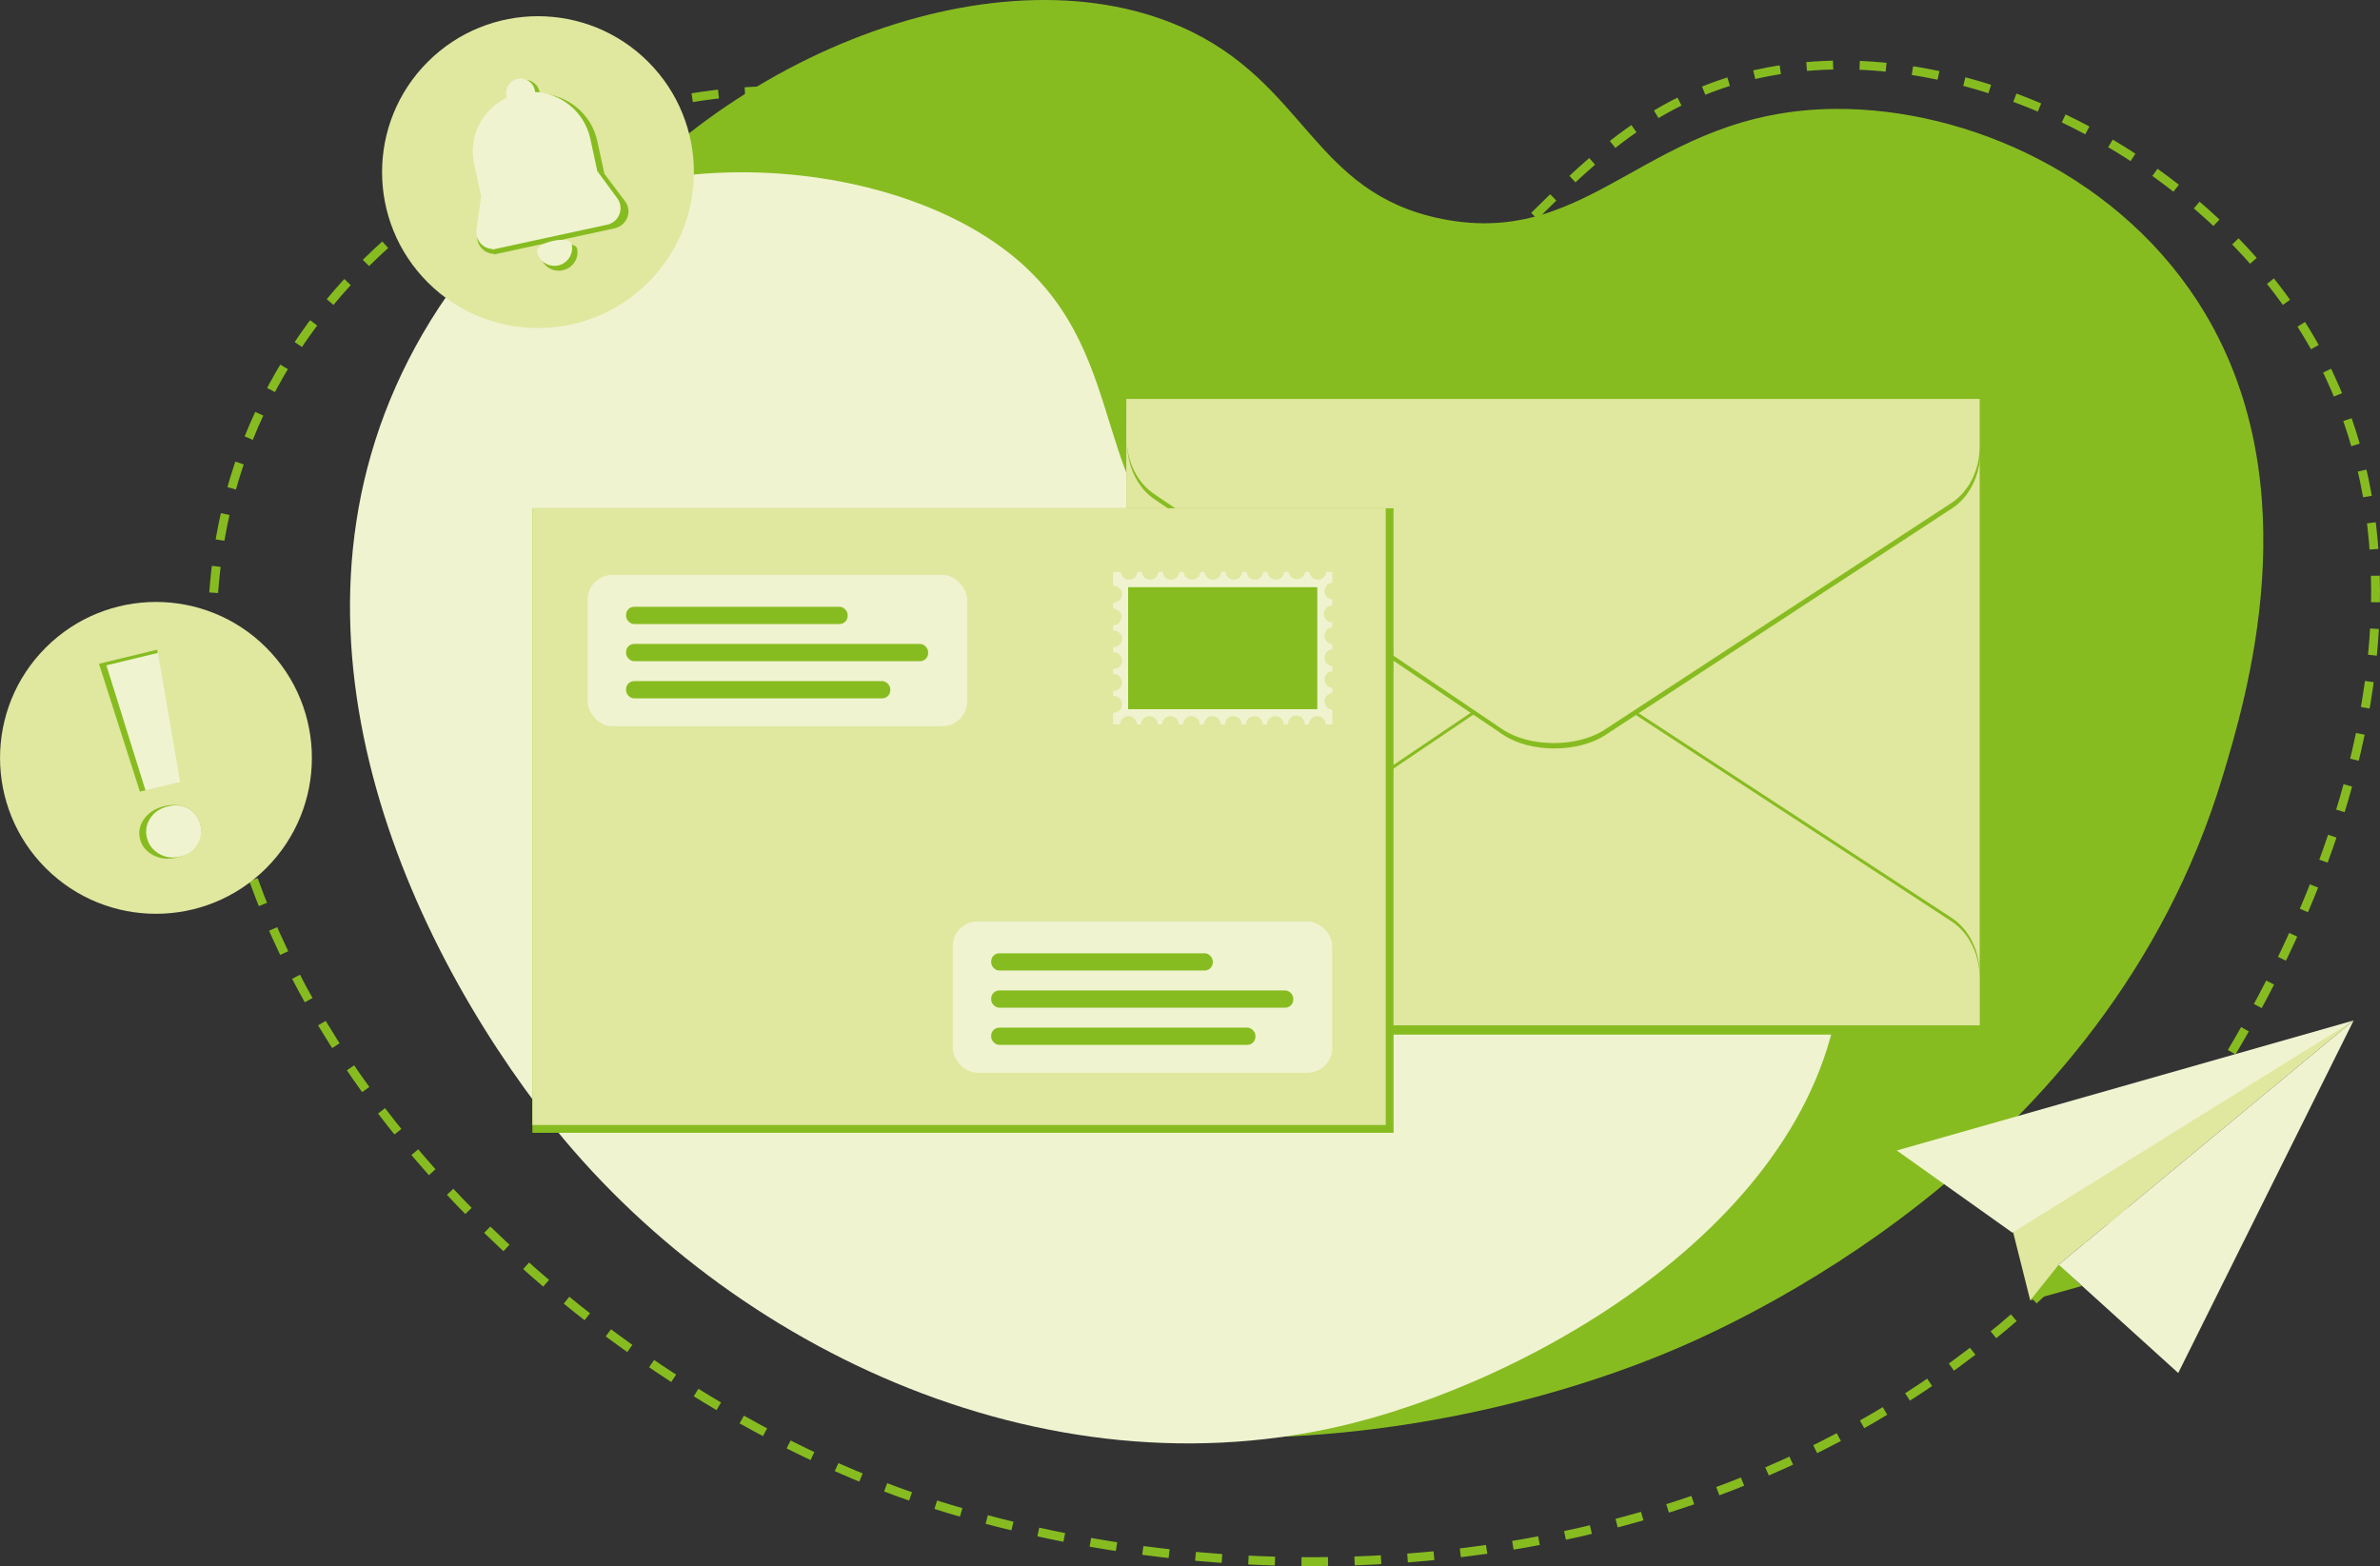 <svg xmlns="http://www.w3.org/2000/svg" id="Object" width="2691" height="1770.74" viewBox="0 0 2691 1770.74"><rect x="0" y="0" width="2691" height="1770.74" fill="#333333" stroke="none"/><defs><style>.cls-1{fill:#f0f3d0;}.cls-2{fill:#e0e79f;}.cls-3{fill:#87bc21;}.cls-4{fill:none;stroke:#87bc21;stroke-dasharray:0 0 30 30;stroke-miterlimit:10;stroke-width:10px;}</style></defs><path class="cls-3" d="m2512.95,878.33c27.07-89.8,98.31-326.09-19.63-523.83-92.13-154.46-268.13-232.46-418.3-231.36-211.05,1.55-272.09,158.61-444.3,124.46-147.57-29.26-152.92-154.54-295.03-217.13-213.93-94.23-544.72,38.6-707.48,281.19-218.43,325.55-89.16,781.57,113.89,1027.77,315.01,381.95,849.75,310.01,1139.11,191.45,73.15-29.97,499.55-214.08,631.75-652.56Z"></path><path class="cls-4" d="m962.54,109c240.62,39.39,291.31,279.26,514.63,275.94,231.75-3.44,270.71-263.16,533.36-305.77,220.28-35.73,477.4,100.78,596.3,295.32,208.8,341.61-36.97,815.8-257.2,1046.4-347.4,363.75-891.35,407.75-1295.41,279.32-371.21-117.99-867.93-531.12-810.3-1054.92C285.77,264.94,678.83,62.56,962.54,109Z"></path><path class="cls-1" d="m1148.06,291.86c136.6,114.24,79.1,278.82,220.74,360.66,146.98,84.93,268.24-58.04,449.24,14.73,151.8,61.02,262.59,240.4,264.86,403.08,3.99,285.68-327.19,481.12-551.57,538.35-353.93,90.28-722.33-91.87-922.35-356.4-171.14-226.34-318.87-590.33-112.54-904.83,128.81-196.34,490.54-190.29,651.61-55.58Z"></path><rect class="cls-3" x="1273.49" y="453.49" width="975.06" height="716.36"></rect><rect class="cls-2" x="1273.49" y="459.94" width="964.87" height="697.34"></rect><path class="cls-3" d="m1698.69,781.77l-393.89,266.09c-18.96,12.81-30.76,36.68-30.96,62.65l-.35,44.73h964.87v-53.62c0-26.57-12.15-51.03-31.71-63.82l-392.44-256.58c-31.03-20.28-85.05-20.02-115.51.55Z"></path><path class="cls-2" d="m1698.69,785.85l-393.89,266.1c-18.96,12.81-30.76,36.68-30.96,62.65l-.35,44.73h964.87v-53.62c0-26.57-12.15-51.03-31.71-63.82l-392.44-256.58c-31.03-20.28-85.05-20.02-115.51.55Z"></path><path class="cls-3" d="m1699.37,830.69l-393.89-266.09c-18.96-12.81-30.76-36.68-30.96-62.65l-.35-44.73h964.87v53.62c0,26.57-12.15,51.03-31.71,63.82l-392.44,256.58c-31.03,20.28-85.05,20.02-115.51-.55Z"></path><path class="cls-2" d="m1698.69,824.58l-393.89-266.09c-18.96-12.81-30.76-36.68-30.96-62.65l-.35-44.73h964.87v53.62c0,26.57-12.15,51.03-31.71,63.82l-392.44,256.58c-31.03,20.28-85.05,20.02-115.51-.55Z"></path><rect class="cls-3" x="601.95" y="574.69" width="973.7" height="706.17"></rect><rect class="cls-2" x="601.95" y="574.69" width="964.87" height="697.34"></rect><path class="cls-1" d="m1497.56,718.87c0-5.02,3.9-9.11,8.83-9.45v-5.78s-.02,0-.03,0c-5.24,0-9.48-4.24-9.48-9.48s4.24-9.48,9.48-9.48c0,0,.02,0,.03,0v-6.82c-4.93-.34-8.83-4.43-8.83-9.45s3.9-9.11,8.83-9.45v-12.31h-6.88c-.34,4.93-4.43,8.83-9.45,8.83s-9.11-3.9-9.45-8.83h-4.89c-.65,4.6-4.59,8.15-9.38,8.15s-8.73-3.54-9.38-8.15h-4.89c-.34,4.93-4.43,8.83-9.45,8.83s-9.11-3.9-9.45-8.83h-4.82c-.34,4.93-4.43,8.83-9.45,8.83s-9.11-3.9-9.45-8.83h-4.82c-.34,4.93-4.43,8.83-9.45,8.83s-9.11-3.9-9.45-8.83h-4.82c-.34,4.93-4.43,8.83-9.45,8.83s-9.11-3.9-9.45-8.83h-4.82c-.34,4.93-4.43,8.83-9.45,8.83s-9.11-3.9-9.45-8.83h-4.82c-.34,4.93-4.43,8.83-9.45,8.83s-9.11-3.9-9.45-8.83h-4.82c-.34,4.93-4.43,8.83-9.45,8.83s-9.11-3.9-9.45-8.83h-4.82c-.34,4.93-4.43,8.83-9.45,8.83s-9.11-3.9-9.45-8.83h-8.65v15.7c.22-.01.43-.03.65-.03,5.24,0,9.48,4.24,9.48,9.48s-4.24,9.48-9.48,9.48c-.22,0-.44-.02-.65-.03v6.82c5.22.01,9.45,4.25,9.45,9.48s-4.23,9.46-9.45,9.48v5.78c.22-.01.43-.03.65-.03,5.24,0,9.48,4.24,9.48,9.48s-4.24,9.48-9.48,9.48c-.22,0-.44-.02-.65-.03v5.81c.22-.01.43-.03.65-.03,5.24,0,9.48,4.24,9.48,9.48s-4.24,9.48-9.48,9.48c-.22,0-.44-.02-.65-.03v5.81c.22-.01.43-.03.65-.03,5.24,0,9.48,4.24,9.48,9.48s-4.24,9.48-9.48,9.48c-.22,0-.44-.02-.65-.03v5.81c.22-.01.43-.03.65-.03,5.24,0,9.48,4.24,9.48,9.48s-4.24,9.48-9.48,9.48c-.22,0-.44-.02-.65-.03v13.3h7.94c.01-5.22,4.25-9.45,9.48-9.45s9.46,4.23,9.48,9.45h4.76c.01-5.22,4.25-9.45,9.48-9.45s9.46,4.23,9.48,9.45h4.76c.01-5.22,4.25-9.45,9.48-9.45s9.46,4.23,9.48,9.45h4.76c.01-5.22,4.25-9.45,9.48-9.45s9.46,4.23,9.48,9.45h4.76c.01-5.22,4.25-9.45,9.48-9.45s9.46,4.23,9.48,9.45h4.76c.01-5.22,4.25-9.45,9.48-9.45s9.46,4.23,9.48,9.45h4.76c.01-5.22,4.25-9.45,9.48-9.45s9.46,4.23,9.48,9.45h4.76c.01-5.22,4.25-9.45,9.48-9.45s9.46,4.23,9.48,9.45h4.79c-.01-.22-.03-.43-.03-.65,0-5.24,4.24-9.48,9.48-9.48s9.48,4.24,9.48,9.48c0,.22-.02.44-.03.65h4.79c.01-5.22,4.25-9.45,9.48-9.45s9.46,4.23,9.48,9.45h7.52v-16.69c-4.93-.34-8.83-4.43-8.83-9.45s3.9-9.11,8.83-9.45v-5.81c-4.93-.34-8.83-4.43-8.83-9.45s3.9-9.11,8.83-9.45v-5.81c-4.93-.34-8.83-4.43-8.83-9.45s3.9-9.11,8.83-9.45v-5.81c-4.93-.34-8.83-4.43-8.83-9.45Z"></path><rect class="cls-3" x="1275.52" y="663.91" width="213.89" height="137.97"></rect><rect class="cls-1" x="664.42" y="650.06" width="429.13" height="171.11" rx="28" ry="28"></rect><rect class="cls-3" x="707.87" y="728.11" width="341.54" height="19.51" rx="9.14" ry="9.14"></rect><rect class="cls-3" x="707.87" y="770.14" width="298.76" height="19.51" rx="9.14" ry="9.14"></rect><rect class="cls-3" x="707.87" y="686.08" width="250.55" height="19.51" rx="9.14" ry="9.14"></rect><rect class="cls-1" x="1077.25" y="1041.85" width="429.13" height="171.11" rx="28" ry="28"></rect><rect class="cls-3" x="1120.71" y="1119.9" width="341.54" height="19.51" rx="9.14" ry="9.14"></rect><rect class="cls-3" x="1120.71" y="1161.93" width="298.76" height="19.51" rx="9.14" ry="9.14"></rect><rect class="cls-3" x="1120.71" y="1077.87" width="250.55" height="19.51" rx="9.14" ry="9.14"></rect><circle class="cls-2" cx="608.28" cy="194.61" r="176.29" transform="translate(40.55 487.12) rotate(-45)"></circle><path class="cls-3" d="m611.4,290.08c2.39,11.03,13.54,17.98,24.89,15.52,11.36-2.46,18.62-13.4,16.23-24.44-2.39-11.03-43.52-2.12-41.12,8.92Z"></path><path class="cls-3" d="m539.78,265.13l5.74-38.71-8.09-37.29c-6.89-31.78,10.13-63.34,39.21-76.82-.18-.55-.34-1.12-.46-1.7-1.96-9.04,3.99-18,13.29-20.01,9.3-2.02,18.43,3.67,20.39,12.71.17.77.27,1.54.33,2.31,31.07,1.26,58.39,22.63,65.11,53.62l8.09,37.29,23.4,31.11c8.11,10.77,2.67,26.03-10.14,30.06l.02.09-1.9.41-131.13,28.44-4.83,1.05-.13-.58c-11.43-.3-20.63-10.25-18.9-21.98Z"></path><path class="cls-1" d="m607.22,284.77c2.35,10.82,13.03,17.7,23.85,15.35,10.82-2.35,17.7-13.03,15.35-23.85s-41.55-2.32-39.2,8.5Z"></path><path class="cls-1" d="m538.72,259.91l5.25-37.89-7.93-36.59c-6.76-31.18,9.3-62,36.98-75.05-.18-.54-.33-1.1-.45-1.66-1.92-8.87,3.71-17.61,12.57-19.53,8.87-1.92,17.61,3.71,19.53,12.57.16.76.27,1.51.33,2.26,29.66,1.42,55.86,22.51,62.45,52.92l7.93,36.59,22.52,30.62c7.8,10.6,2.7,25.52-9.5,29.4l.02.09-1.82.39-124.99,27.1-4.6,1-.12-.57c-10.91-.36-19.75-10.16-18.16-21.64Z"></path><circle class="cls-2" cx="176.34" cy="856.93" r="176.3" transform="translate(-554.29 375.68) rotate(-45)"></circle><path class="cls-3" d="m199.89,969.59c-9.95,2.41-18.89,1.5-26.82-2.73-7.93-4.23-12.85-10.33-14.77-18.29-1.98-8.17-.38-15.79,4.82-22.86,5.19-7.06,12.76-11.8,22.72-14.21s18.73-1.63,26.34,2.34c7.6,3.97,12.4,10.04,14.38,18.21,1.93,7.96.45,15.61-4.42,22.93-4.88,7.33-12.29,12.2-22.24,14.61Zm-41.73-74.5l-46.27-144.57,65.77-15.91,24.59,149.82-44.08,10.67Z"></path><path class="cls-1" d="m203.67,968.5c-8.83,2.14-16.83,1.07-23.98-3.21-7.16-4.28-11.67-10.3-13.56-18.09-1.93-7.99-.66-15.36,3.83-22.12,4.48-6.76,11.14-11.21,19.97-13.35,8.83-2.14,16.68-1.2,23.55,2.81,6.87,4.01,11.27,10.02,13.2,18,1.88,7.78.72,15.18-3.47,22.21-4.2,7.03-10.71,11.61-19.54,13.74Zm-39.1-74.67l-44.26-141.52,58.35-14.12,25.02,146.18-39.11,9.46Z"></path><polygon class="cls-3" points="2295.54 1470.36 2353.82 1454.06 2326.54 1428.39 2295.54 1470.36"></polygon><polygon class="cls-2" points="2295.54 1470.36 2268.88 1364.22 2661.2 1153.82 2327.7 1430.03 2295.54 1470.36"></polygon><polygon class="cls-1" points="2275.37 1393.8 2661.2 1153.82 2144.68 1300.86 2275.37 1393.8"></polygon><polygon class="cls-1" points="2327.7 1430.03 2462.86 1552.45 2661.2 1153.82 2327.7 1430.03"></polygon></svg>